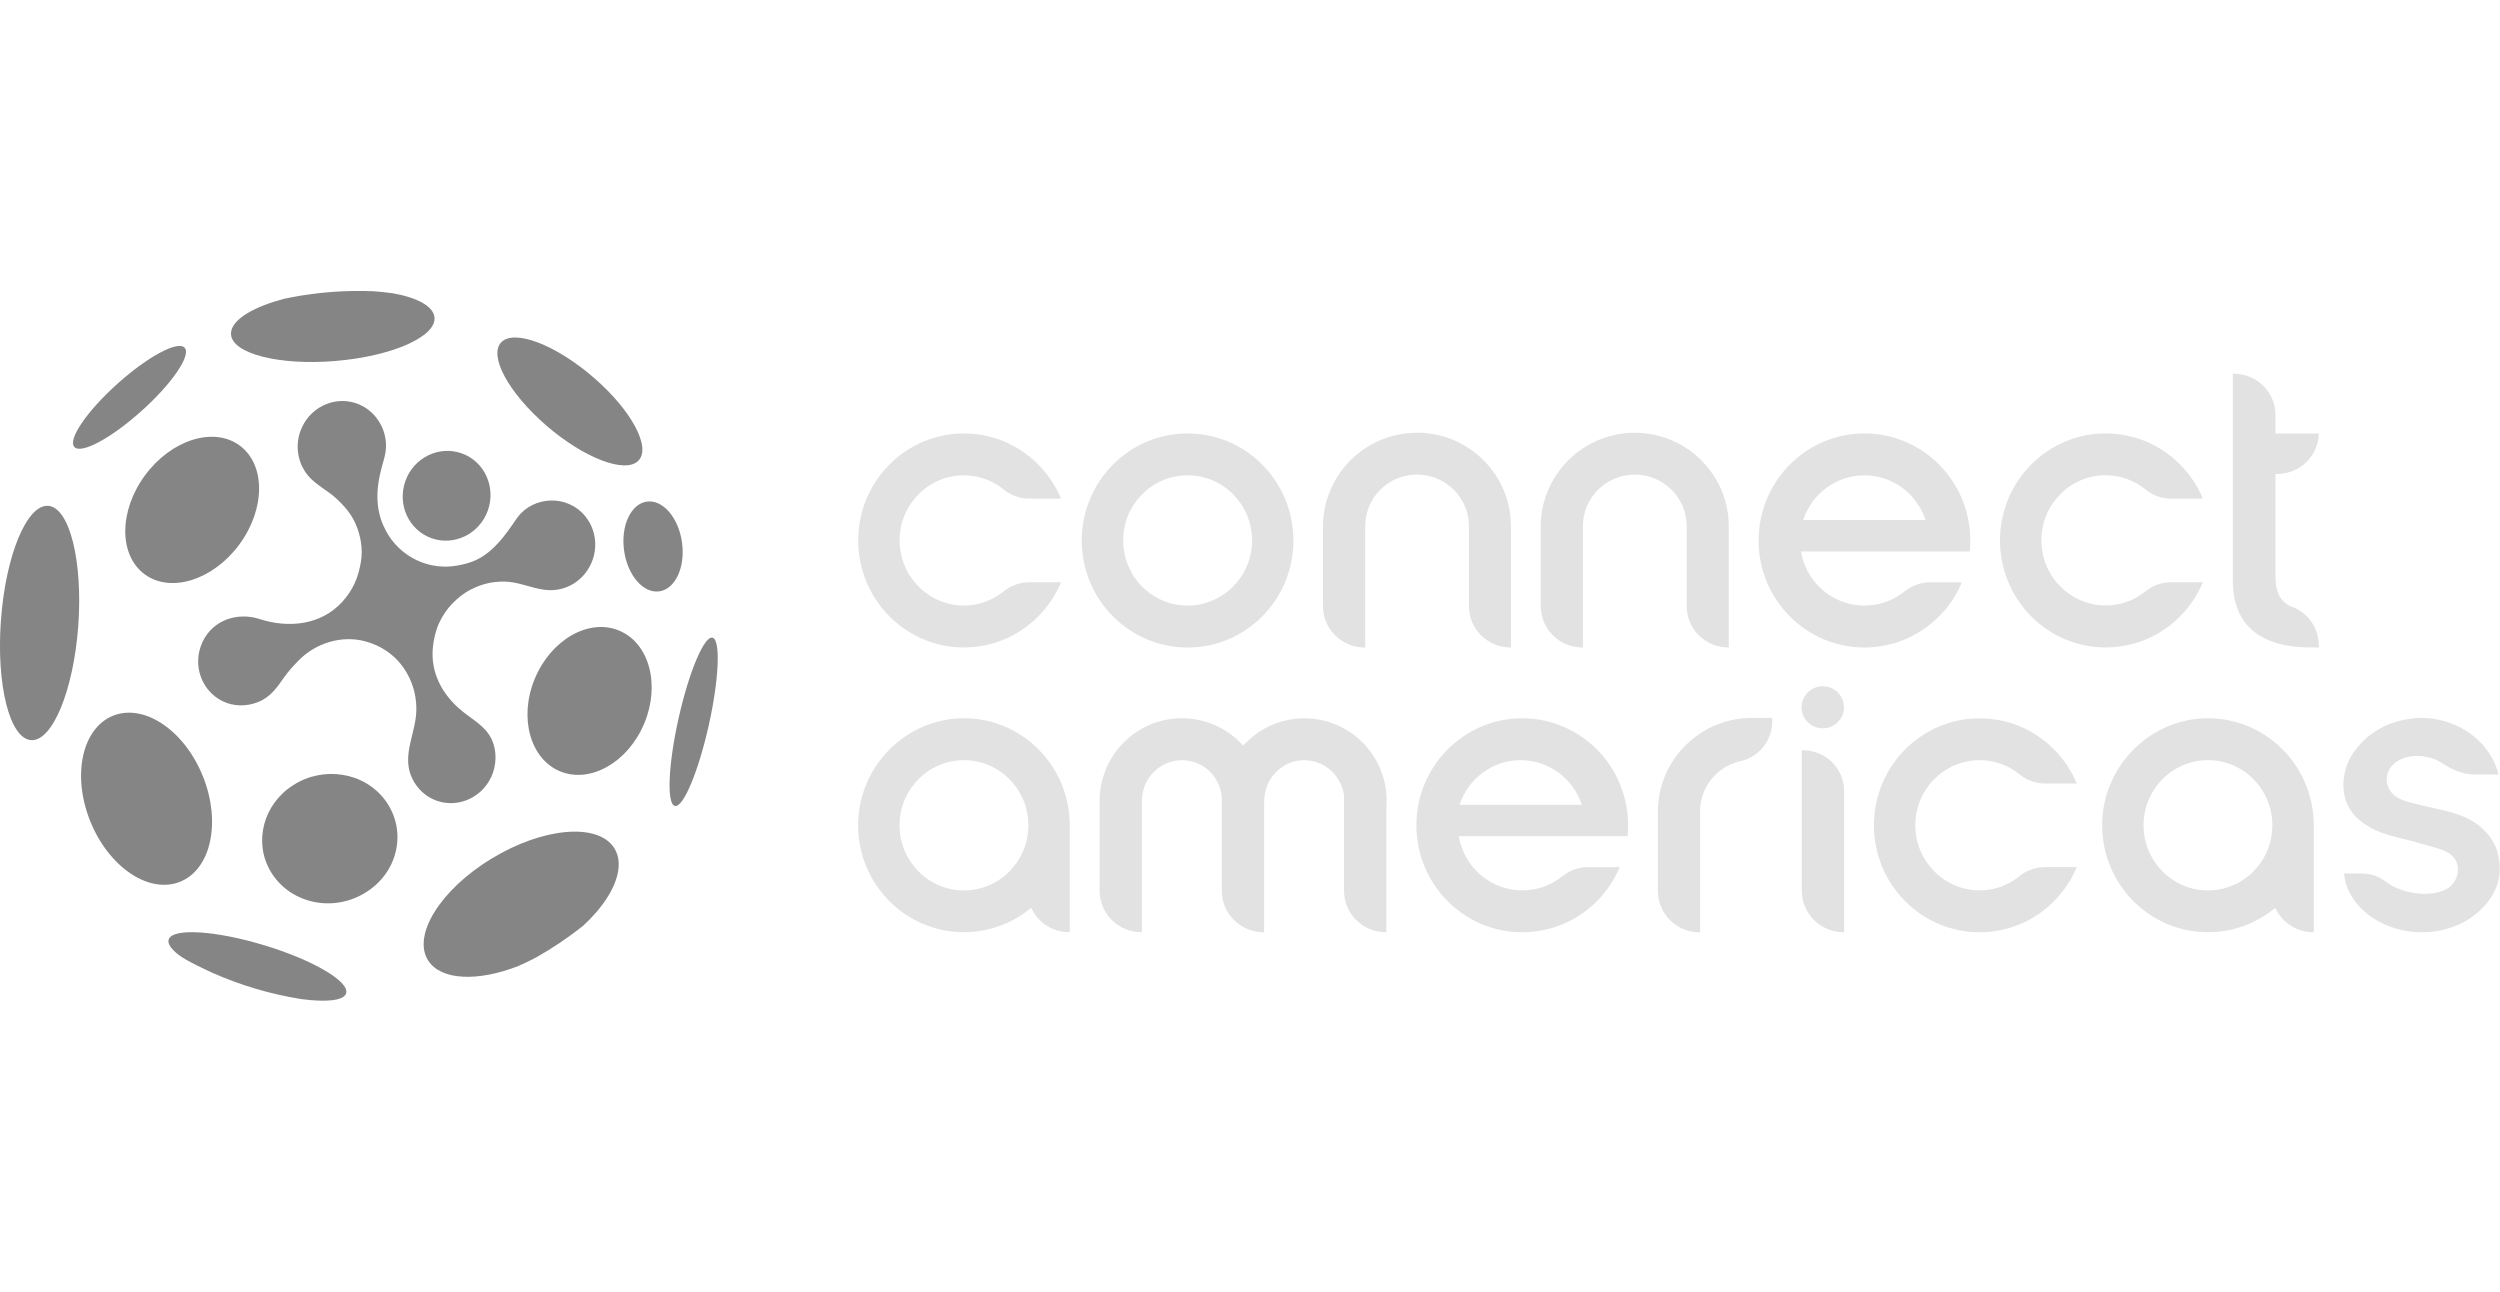 <?xml version="1.0" encoding="UTF-8"?>
<svg xmlns="http://www.w3.org/2000/svg" id="Layer_1" viewBox="0 0 512 264.54">
  <defs>
    <style>.cls-1{fill:#858585;}.cls-2{fill:#e2e2e2;}</style>
  </defs>
  <path class="cls-1" d="M29.69,97.36c-5.36,7.29-5.38,16.36-.04,20.27,5.34,3.9,14.02,1.16,19.38-6.14,5.36-7.29,5.38-16.36.04-20.26-5.34-3.91-14.01-1.16-19.38,6.13"></path>
  <path class="cls-1" d="M29.03,84.12c6.24-5.6,10.17-11.39,8.79-12.9-1.39-1.52-7.57,1.8-13.81,7.41-6.24,5.61-10.17,11.39-8.78,12.91,1.38,1.52,7.56-1.8,13.8-7.42"></path>
  <path class="cls-1" d="M41.59,159.08c-3.73-9.4-11.95-15.02-18.34-12.54-6.4,2.49-8.55,12.12-4.81,21.54,3.74,9.41,11.96,15.03,18.35,12.54,6.39-2.48,8.54-12.13,4.8-21.55"></path>
  <path class="cls-1" d="M9.86,103.6c-4.37-.32-8.7,10.17-9.67,23.42-.97,13.25,1.79,24.25,6.17,24.56,4.37.31,8.7-10.18,9.67-23.42.96-13.26-1.79-24.25-6.17-24.57"></path>
  <path class="cls-1" d="M68.64,73.93c11.51-.94,20.62-4.92,20.35-8.86-.16-2.31-3.48-4.1-8.49-5-.66-.12-3.34-.39-3.99-.42-2.74-.11-5.51-.08-8.31.12-2.94.21-5.82.6-8.64,1.14-.47.09-.94.19-1.41.29-.68.18-1.33.37-1.96.57-5.51,1.74-9.05,4.23-8.88,6.72.27,3.95,9.83,6.39,21.34,5.45"></path>
  <path class="cls-1" d="M111.89,87.16c7.76,6.69,16.2,9.91,18.86,7.18,2.66-2.73-1.46-10.37-9.22-17.06-7.75-6.69-16.2-9.92-18.86-7.19-2.66,2.74,1.47,10.37,9.22,17.06"></path>
  <path class="cls-1" d="M83.36,97.7c-2.15,4.63-.26,10.08,4.22,12.2,4.47,2.1,9.84.08,11.99-4.52,2.15-4.61.27-10.08-4.2-12.2-4.49-2.12-9.87-.09-12.02,4.52"></path>
  <path class="cls-1" d="M100.61,159.13c1.09-2.37,1.2-5.33.1-7.69-1.23-2.65-3.87-4.02-6.04-5.79-4.09-3.32-6.59-7.92-6-13.27.18-1.59.59-3.36,1.28-4.82.68-1.45,1.57-2.8,2.69-3.95,1.06-1.09,2.26-2.07,3.6-2.78,1.27-.66,2.64-1.2,4.04-1.46,1.31-.24,2.66-.33,3.98-.2,2.79.27,5.47,1.62,8.26,1.7,3.46.1,6.86-1.87,8.48-5.31,1.44-3.04,1.11-6.47-.57-9.05-1.4-2.22-3.86-3.76-6.71-3.98-2.57-.2-5.2.73-7,2.57-.3.31-.58.64-.83.99-.1.14-.2.29-.3.43-2.1,3.08-4.39,6.3-7.77,8.02-1.29.66-2.73,1.03-4.14,1.28-2.74.5-5.64.18-8.33-1.09-2.69-1.27-4.96-3.42-6.35-6.09-.87-1.64-1.38-3.26-1.6-5.11-.38-3.19.28-6.17,1.16-9.21.14-.47.25-.93.34-1.41.15-.84.21-1.71.11-2.57-.31-2.94-1.96-5.51-4.43-6.99-.32-.18-.65-.36-.98-.51-4.46-1.92-9.68.15-11.77,4.7-1.6,3.46-.91,7.4,1.41,10.04,1.57,1.78,3.78,2.83,5.53,4.42,1.7,1.54,3.22,3.28,4.12,5.43,1,2.36,1.45,5.01,1.03,7.58-.23,1.45-.64,3.06-1.26,4.39-.62,1.35-1.49,2.67-2.49,3.78-4.38,4.86-11.03,5.52-17,3.6-4.58-1.48-9.6.21-11.69,4.69-2.17,4.61-.27,10.06,4.21,12.18,2.23,1.05,4.75,1.05,7.04.18,2.66-1.01,3.98-3.02,5.56-5.25.84-1.19,1.84-2.27,2.87-3.32,3.48-3.56,8.82-5.24,13.7-3.9.81.22,1.62.52,2.37.86,1.38.65,2.69,1.54,3.78,2.6,2.88,2.86,4.39,6.82,4.25,10.85-.14,4.34-2.71,8.52-1.2,12.88.78,2.24,2.48,4.15,4.65,5.14,4.45,2.05,9.79,0,11.9-4.58"></path>
  <path class="cls-1" d="M126.74,129.12c-6.18-2.53-13.89,1.89-17.21,9.86-3.31,7.96-.97,16.48,5.22,19.01,6.19,2.51,13.9-1.89,17.21-9.87,3.31-7.97.98-16.47-5.22-19"></path>
  <path class="cls-1" d="M139.68,111.11c-.7-5.08-3.92-8.83-7.2-8.38-3.27.45-5.37,4.92-4.67,10.01.7,5.07,3.92,8.82,7.2,8.37,3.28-.45,5.37-4.92,4.67-10"></path>
  <path class="cls-1" d="M54.02,193.56c-10.04-3.03-18.76-3.54-19.48-1.12-.19.63.2,1.41,1.06,2.26.29.28.62.58,1.01.88,1.54,1.2,6.24,3.36,6.77,3.6,5.75,2.56,11.89,4.41,18.31,5.43,5.12.69,8.75.33,9.2-1.19.72-2.4-6.83-6.83-16.86-9.86"></path>
  <path class="cls-1" d="M145.93,130.6c-1.66-.44-4.74,6.75-6.89,16.21-2.18,9.6-2.56,17.84-.82,18.25,1.72.4,4.86-7.16,6.98-16.72,2.08-9.42,2.39-17.3.73-17.74"></path>
  <path class="cls-1" d="M100.64,175.86c-10.5,6.39-16.28,15.75-12.92,20.9,2.66,4.07,10.22,4.3,18.46,1.07.59-.23,2.98-1.39,3.58-1.73,3.41-1.92,6.66-4.1,9.7-6.54.46-.42.91-.86,1.34-1.3,5.16-5.29,7.33-11,4.96-14.64-3.37-5.16-14.61-4.16-25.12,2.24"></path>
  <path class="cls-1" d="M60.04,160.81c-6.06,3.82-8.18,11.6-4.64,17.62,3.73,6.39,12.36,8.57,19.2,4.53,6.99-4.12,8.87-12.81,4.33-19.01-4.3-5.85-12.71-7.13-18.89-3.14Z"></path>
  <path class="cls-2" d="M373.25,149.16c2.4.03,4.36-1.87,4.39-4.25.02-2.39-1.89-4.34-4.3-4.36-2.39-.03-4.35,1.88-4.38,4.25-.03,2.38,1.9,4.33,4.28,4.36Z"></path>
  <path class="cls-2" d="M283.94,162.62c-.14-1.78-.57-3.51-1.26-5.16-.84-2.02-2.06-3.83-3.6-5.38-1.14-1.15-2.41-2.12-3.81-2.88-.51-.28-1.02-.53-1.56-.76-2.09-.88-4.3-1.33-6.58-1.33s-4.49.46-6.58,1.33c-1.2.52-2.31,1.15-3.36,1.91-.71.52-1.38,1.1-2,1.73-.21.2-.4.4-.59.62-.19-.22-.38-.42-.59-.62-1.13-1.14-2.39-2.1-3.78-2.87-.51-.28-1.04-.54-1.59-.78-2.08-.88-4.3-1.33-6.58-1.33s-4.5.46-6.58,1.33c-1.18.52-2.3,1.15-3.34,1.9-.71.53-1.38,1.1-2.02,1.75-1.55,1.55-2.76,3.36-3.6,5.37-.86,2.07-1.31,4.27-1.32,6.52v18.45c0,4.66,3.76,8.42,8.43,8.5h.24v-26.51s0-.77,0-.77c.2-4.41,3.8-7.95,8.19-7.95s7.8,3.34,8.16,7.59v19.15c0,4.66,3.77,8.42,8.43,8.5h.24v-11.62s0-14.37,0-14.37c.02-.31.03-.61.03-.92h0c0-4.59,3.68-8.33,8.2-8.33,4.16,0,7.62,3.18,8.14,7.27v19.46c0,4.66,3.76,8.42,8.43,8.5h.24v-25.5c.04-.47.05-.93.05-1.41,0-.46,0-.93-.05-1.39h0Z"></path>
  <path class="cls-2" d="M219.08,168.51c-.27-11.87-9.86-21.41-21.67-21.41s-21.67,9.8-21.67,21.91,9.71,21.9,21.67,21.9c5.23,0,10.03-1.87,13.78-4.99,1.32,2.91,4.24,4.94,7.66,4.99h.23v-22.41h0ZM197.42,182.36c-7.28,0-13.19-5.97-13.19-13.34s5.91-13.34,13.19-13.34,13.19,5.98,13.19,13.34c0,7.37-5.91,13.34-13.19,13.34Z"></path>
  <path class="cls-2" d="M511.51,174.54c-1.02-3.34-3.61-5.82-6.77-7.21-2.31-1.01-4.77-1.49-7.22-2.03-.69-.15-1.38-.3-2.07-.49-1.93-.52-4.23-.83-5.61-2.42-.67-.77-1.04-1.76-1.04-2.78,0-2.55,2.21-4.19,4.54-4.65.63-.12,1.31-.17,1.96-.14,1.35.06,2.67.3,3.88.91.7.36,1.34.81,2.02,1.21,1.61.96,3.63,1.68,5.52,1.67h.03s4.93.01,4.93.01v-.16c-.06-.21-.11-.41-.18-.61-.48-1.54-1.23-2.97-2.19-4.26-1.45-1.95-3.39-3.58-5.66-4.72-.31-.11-.59-.25-.87-.4-2.1-.92-4.45-1.43-6.93-1.43h-.21c-2.14.06-4.26.47-6.29,1.25-.32.12-.63.25-.95.4-2.99,1.42-5.44,3.66-7.01,6.4-.92,1.72-1.46,3.64-1.46,5.69,0,3.52,1.62,6.23,4.62,8.16,1.9,1.24,4.1,2,6.29,2.52,2.03.48,4.03,1.02,6.02,1.6,1.48.43,3.12.8,4.46,1.53.69.38,1.34,1,1.67,1.71.86,1.88.24,4.16-1.38,5.4-.4.3-.88.59-1.36.76-2.33.82-5.07.74-7.43.08-1.16-.33-2.32-.75-3.36-1.39-.68-.42-1.3-.92-1.99-1.32-1.14-.65-2.57-.93-3.87-.95h-3.55c.05.46.12.9.22,1.35,1.33,6.08,8.04,10.7,15.76,10.7.52,0,1.02-.02,1.53-.06,3.39-.28,6.79-1.48,9.44-3.63,2.58-2.08,4.6-4.98,4.91-8.33.13-1.46,0-2.95-.44-4.36h0Z"></path>
  <path class="cls-2" d="M405.45,155.68c3.03,0,5.79,1.05,8,2.8.09.08.17.14.26.21,1.36,1.06,3.06,1.71,4.91,1.77h6.71c-.29-.69-.62-1.37-.98-2.03-2.72-4.97-7.27-8.77-12.75-10.42-1.95-.58-4.01-.89-6.16-.89-11.97,0-21.66,9.81-21.66,21.9s9.7,21.91,21.66,21.91c2.14,0,4.21-.32,6.16-.9,5.48-1.65,10.03-5.45,12.75-10.42.36-.65.68-1.33.98-2.03h-6.2c-.08,0-.43,0-.51,0-1.84.06-3.53.69-4.89,1.74-.1.08-.21.16-.31.25-2.2,1.73-4.95,2.78-7.97,2.78-7.28,0-13.19-5.97-13.19-13.34s5.91-13.33,13.19-13.33h0Z"></path>
  <path class="cls-2" d="M369.24,153.66h-.23v28.76c0,4.66,3.77,8.43,8.43,8.5h.24v-28.88c0-4.64-3.78-8.39-8.44-8.39h0Z"></path>
  <path class="cls-2" d="M333.43,169.01c0-1.44-.14-2.84-.4-4.19-1.94-10.1-10.72-17.71-21.28-17.71-11.97,0-21.67,9.81-21.67,21.91s9.7,21.91,21.67,21.91c2.17,0,4.26-.33,6.23-.92,3.09-.93,5.89-2.54,8.22-4.65,1.82-1.65,3.37-3.59,4.55-5.76h0c.35-.65.68-1.32.97-2.01h-5.89c-.18,0-.9,0-1.08,0-1.75.11-3.35.76-4.65,1.77-.06.05-.11.09-.18.14-2.24,1.79-5.07,2.85-8.16,2.85-4.48,0-8.45-2.26-10.83-5.74-1.08-1.56-1.84-3.39-2.16-5.35h34.56c.07-.74.11-1.49.11-2.25ZM298.91,164.82c1.74-5.31,6.69-9.14,12.52-9.14s10.79,3.83,12.52,9.14h-25.04Z"></path>
  <path class="cls-2" d="M473.85,168.51c-.26-11.87-9.86-21.41-21.66-21.41s-21.67,9.81-21.67,21.91,9.7,21.9,21.67,21.9c5.23,0,10.03-1.87,13.78-4.99,1.32,2.91,4.25,4.94,7.66,5h.24v-22.42h0ZM452.19,182.36c-7.28,0-13.19-5.97-13.19-13.34s5.91-13.34,13.19-13.34,13.19,5.97,13.19,13.34-5.9,13.34-13.19,13.34Z"></path>
  <path class="cls-2" d="M358.78,147.04h-.18c-4.42.04-8.47,1.56-11.69,4.09-1.43,1.11-2.7,2.43-3.75,3.89-2.27,3.14-3.62,6.98-3.62,11.13v16.34c0,4.63,3.74,8.37,8.37,8.45h.27v-24.79c0-4.88,3.34-8.98,7.87-10.18.25-.07.51-.13.77-.18,3.49-.96,6.07-4.1,6.13-7.86v-.89h-4.16Z"></path>
  <path class="cls-2" d="M243.22,88.77c-11.97,0-21.68,9.82-21.68,21.92s9.7,21.92,21.68,21.92,21.67-9.81,21.67-21.92c0-12.1-9.7-21.92-21.67-21.92ZM243.22,124.02c-7.29,0-13.19-5.96-13.19-13.34s5.91-13.34,13.19-13.34,13.2,5.97,13.2,13.34-5.91,13.34-13.2,13.34Z"></path>
  <path class="cls-2" d="M197.42,97.35c3.03,0,5.79,1.05,8.01,2.8.08.07.17.15.26.21,1.36,1.06,3.06,1.71,4.9,1.76h6.72c-.3-.69-.62-1.37-.98-2.03-2.72-4.97-7.27-8.76-12.74-10.42-1.95-.59-4.01-.9-6.16-.9-11.96,0-21.67,9.81-21.67,21.91s9.71,21.92,21.67,21.92c2.14,0,4.21-.32,6.16-.91,5.48-1.65,10.03-5.45,12.74-10.42.36-.65.68-1.33.98-2.02h-6.2c-.08,0-.43,0-.51,0-1.84.05-3.53.69-4.89,1.74-.1.08-.21.17-.31.25-2.2,1.73-4.95,2.77-7.97,2.77-7.28,0-13.19-5.97-13.19-13.34,0-7.37,5.9-13.33,13.19-13.33h0Z"></path>
  <path class="cls-2" d="M290.21,88.63c-6.44,0-12.14,3.15-15.63,7.98-2.27,3.14-3.63,6.98-3.63,11.13v16.41c0,4.63,3.75,8.37,8.37,8.45h.27v-24.86c0-5.82,4.76-10.55,10.61-10.55s10.64,4.72,10.64,10.55v16.41c0,4.63,3.74,8.37,8.37,8.45h.23v-24.93c-.01-3.44-.94-6.65-2.55-9.44-3.33-5.74-9.55-9.62-16.7-9.62h0Z"></path>
  <path class="cls-2" d="M403.51,110.69c0-1.44-.14-2.84-.4-4.2-1.93-10.1-10.73-17.72-21.27-17.72-11.98,0-21.68,9.82-21.68,21.92s9.7,21.92,21.68,21.92c2.16,0,4.25-.33,6.22-.92,3.09-.93,5.88-2.55,8.22-4.66,1.82-1.64,3.36-3.58,4.55-5.76h0c.36-.65.68-1.33.96-2.01h-5.88c-.18-.01-.9,0-1.08,0-1.75.11-3.36.76-4.65,1.77-.07.05-.12.1-.18.14-2.24,1.79-5.07,2.85-8.15,2.85-4.49,0-8.46-2.26-10.84-5.72-1.08-1.57-1.84-3.39-2.17-5.36h34.57c.08-.74.11-1.49.11-2.25ZM369.3,106.49c1.74-5.31,6.69-9.14,12.53-9.14s10.78,3.84,12.52,9.14h-25.05Z"></path>
  <path class="cls-2" d="M334.81,88.63c-6.45,0-12.14,3.15-15.63,7.98-2.27,3.14-3.63,6.98-3.63,11.13v16.41c0,4.63,3.74,8.37,8.37,8.45h.26v-24.86c0-5.82,4.76-10.54,10.62-10.54s10.64,4.72,10.64,10.54v16.41c0,4.63,3.74,8.37,8.37,8.45h.24v-24.92c-.01-3.44-.94-6.65-2.56-9.44-3.33-5.74-9.55-9.61-16.7-9.61h0Z"></path>
  <path class="cls-2" d="M469.3,124.24c-2.24-.94-3.28-2.93-3.28-6.16v-21.01h.62c4.52-.15,8.16-3.78,8.25-8.28h-8.87v-3.79c0-4.68-3.81-8.46-8.52-8.46l-.22-.16v42.41c0,3.48.75,6.22,2.25,8.34,2.51,3.6,7.09,5.46,13.59,5.46h1.77v-.43c0-3.65-2.33-6.75-5.59-7.93h0Z"></path>
  <path class="cls-2" d="M431.27,97.34c3.03,0,5.79,1.05,8,2.8.08.07.18.15.26.22,1.36,1.06,3.06,1.71,4.91,1.76h6.72c-.3-.7-.62-1.37-.98-2.03-2.72-4.97-7.27-8.77-12.75-10.42-1.95-.58-4.01-.91-6.16-.91-11.97,0-21.67,9.81-21.67,21.92s9.7,21.92,21.67,21.92c2.14,0,4.21-.32,6.16-.91,5.48-1.65,10.03-5.45,12.75-10.42.36-.65.68-1.34.98-2.03h-6.21c-.08,0-.43,0-.51,0-1.84.05-3.53.69-4.89,1.74-.1.08-.21.16-.31.25-2.2,1.73-4.94,2.77-7.97,2.77-7.28,0-13.2-5.97-13.2-13.34,0-7.37,5.92-13.34,13.2-13.34h0Z"></path>
</svg>
